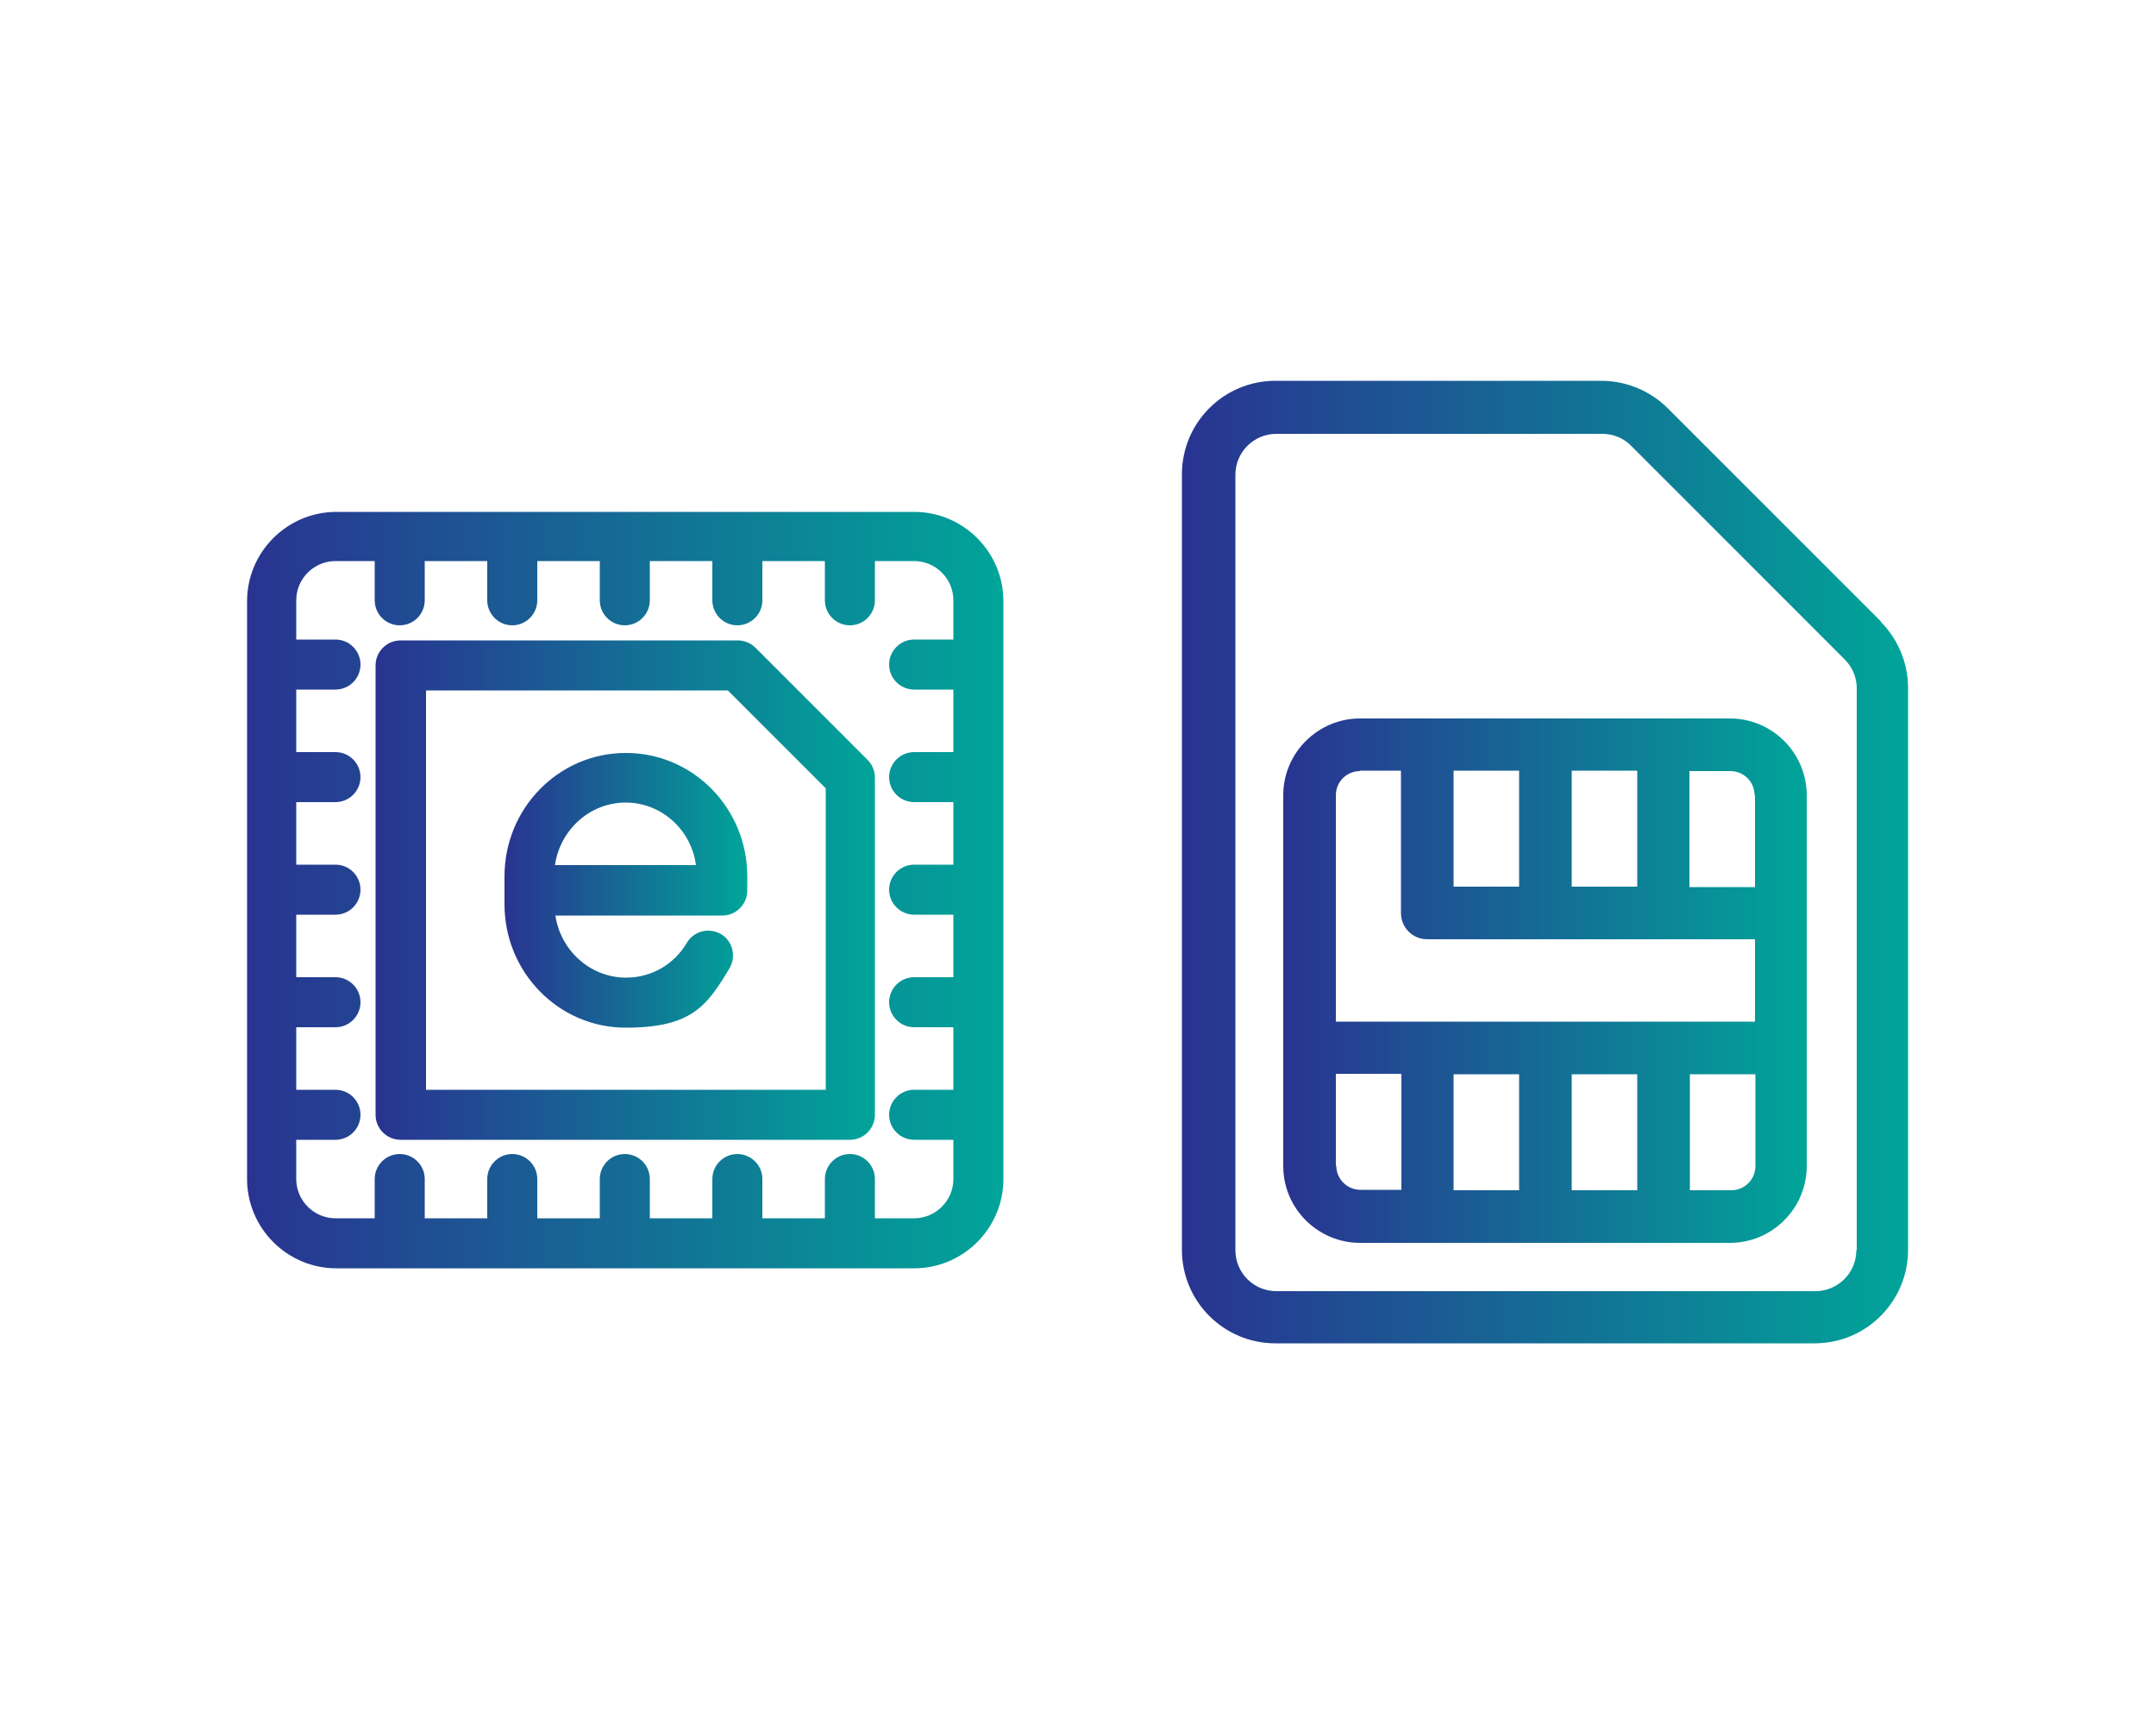 <?xml version="1.0" encoding="UTF-8"?>
<svg id="Layer_3" data-name="Layer 3" xmlns="http://www.w3.org/2000/svg" xmlns:xlink="http://www.w3.org/1999/xlink" version="1.1" viewBox="0 0 500 400">
  <defs>
    <style>
      .cls-1 {
        fill: url(#linear-gradient);
      }

      .cls-1, .cls-2, .cls-3, .cls-4, .cls-5 {
        stroke-width: 0px;
      }

      .cls-2 {
        fill: url(#linear-gradient-4);
      }

      .cls-3 {
        fill: url(#linear-gradient-2);
      }

      .cls-4 {
        fill: url(#linear-gradient-3);
      }

      .cls-5 {
        fill: url(#linear-gradient-5);
      }
    </style>
    <linearGradient id="linear-gradient" x1="57.4" y1="206.4" x2="232.7" y2="206.4" gradientUnits="userSpaceOnUse">
      <stop offset="0" stop-color="#293391"/>
      <stop offset="1" stop-color="#00a599"/>
    </linearGradient>
    <linearGradient id="linear-gradient-2" x1="87.1" y1="206.4" x2="203" y2="206.4" xlink:href="#linear-gradient"/>
    <linearGradient id="linear-gradient-3" x1="116.9" y1="206.4" x2="173.2" y2="206.4" xlink:href="#linear-gradient"/>
    <linearGradient id="linear-gradient-4" x1="274.1" y1="200" x2="442.6" y2="200" xlink:href="#linear-gradient"/>
    <linearGradient id="linear-gradient-5" x1="297.6" y1="227.4" x2="419.2" y2="227.4" xlink:href="#linear-gradient"/>
  </defs>
  <g>
    <path class="cls-1" d="M212,118.7H78c-11.4,0-20.7,9.3-20.7,20.7v134c0,11.4,9.3,20.7,20.7,20.7h134c11.4,0,20.7-9.3,20.7-20.7v-134c0-11.4-9.3-20.7-20.7-20.7ZM212,282.5h-9.1v-9.1c0-3.2-2.6-5.8-5.8-5.8s-5.8,2.6-5.8,5.8v9.1h-14.5v-9.1c0-3.2-2.6-5.8-5.8-5.8s-5.8,2.6-5.8,5.8v9.1h-14.5v-9.1c0-3.2-2.6-5.8-5.8-5.8s-5.8,2.6-5.8,5.8v9.1h-14.5v-9.1c0-3.2-2.6-5.8-5.8-5.8s-5.8,2.6-5.8,5.8v9.1h-14.5v-9.1c0-3.2-2.6-5.8-5.8-5.8s-5.8,2.6-5.8,5.8v9.1h-9.1c-5,0-9.1-4.1-9.1-9.1v-9.1h9.1c3.2,0,5.8-2.6,5.8-5.8s-2.6-5.8-5.8-5.8h-9.1v-14.5h9.1c3.2,0,5.8-2.6,5.8-5.8s-2.6-5.8-5.8-5.8h-9.1v-14.5h9.1c3.2,0,5.8-2.6,5.8-5.8s-2.6-5.8-5.8-5.8h-9.1v-14.5h9.1c3.2,0,5.8-2.6,5.8-5.8s-2.6-5.8-5.8-5.8h-9.1v-14.5h9.1c3.2,0,5.8-2.6,5.8-5.8s-2.6-5.8-5.8-5.8h-9.1v-9.1c0-5,4.1-9.1,9.1-9.1h9.1v9.1c0,3.2,2.6,5.8,5.8,5.8s5.8-2.6,5.8-5.8v-9.1h14.5v9.1c0,3.2,2.6,5.8,5.8,5.8s5.8-2.6,5.8-5.8v-9.1h14.5v9.1c0,3.2,2.6,5.8,5.8,5.8s5.8-2.6,5.8-5.8v-9.1h14.5v9.1c0,3.2,2.6,5.8,5.8,5.8s5.8-2.6,5.8-5.8v-9.1h14.5v9.1c0,3.2,2.6,5.8,5.8,5.8s5.8-2.6,5.8-5.8v-9.1h9.1c5,0,9.1,4.1,9.1,9.1v9.1h-9.1c-3.2,0-5.8,2.6-5.8,5.8s2.6,5.8,5.8,5.8h9.1v14.5h-9.1c-3.2,0-5.8,2.6-5.8,5.8s2.6,5.8,5.8,5.8h9.1v14.5h-9.1c-3.2,0-5.8,2.6-5.8,5.8s2.6,5.8,5.8,5.8h9.1v14.5h-9.1c-3.2,0-5.8,2.6-5.8,5.8s2.6,5.8,5.8,5.8h9.1v14.5h-9.1c-3.2,0-5.8,2.6-5.8,5.8s2.6,5.8,5.8,5.8h9.1v9.1c0,5-4.1,9.1-9.1,9.1Z"/>
    <path class="cls-3" d="M175.2,150.2c-1.1-1.1-2.6-1.7-4.1-1.7h-78.2c-3.2,0-5.8,2.6-5.8,5.8v104.2c0,3.2,2.6,5.8,5.8,5.8h104.2c3.2,0,5.8-2.6,5.8-5.8v-78.2c0-1.5-.6-3-1.7-4.1l-26.1-26.1ZM191.4,252.7h-92.6v-92.6h70l22.7,22.7v70Z"/>
    <path class="cls-4" d="M145.1,174.6c-15.5,0-28.1,12.8-28.1,28.6v6.5c0,15.8,12.6,28.6,28.1,28.6s18.9-5.2,24.1-13.8c1.6-2.8.7-6.3-2-7.9-2.8-1.6-6.3-.7-7.9,2-3,5.1-8.3,8.1-14.1,8.1-8.3,0-15.2-6.3-16.4-14.4h38.7c3.2,0,5.8-2.6,5.8-5.8v-3.3c0-15.8-12.6-28.6-28.1-28.6ZM128.7,200.6c1.2-8.2,8.1-14.5,16.4-14.5s15.2,6.3,16.3,14.5h-32.7Z"/>
  </g>
  <g>
    <path class="cls-2" d="M436.3,144.2l-49.5-49.5c-4-4-9.6-6.4-15.4-6.4h-75.6c-12,0-21.7,9.7-21.7,21.7v179.8c0,12,9.7,21.7,21.7,21.7h125c12,0,21.7-9.7,21.7-21.7v-130.3c0-5.7-2.3-11.3-6.4-15.4ZM430.5,289.9c0,5.3-4.3,9.5-9.5,9.5h-125c-5.3,0-9.5-4.3-9.5-9.5V110.1c0-5.3,4.3-9.5,9.5-9.5h75.6c2.5,0,5,1,6.7,2.8l49.5,49.5c1.8,1.8,2.8,4.2,2.8,6.7v130.3Z"/>
    <path class="cls-5" d="M401.4,166.6h-86c-9.8,0-17.8,8-17.8,17.8v86c0,9.8,8,17.8,17.8,17.8h15.6s0,0,0,0,0,0,0,0h27.3s0,0,0,0,0,0,0,0h27.3s0,0,0,0,0,0,0,0h15.6c9.8,0,17.8-8,17.8-17.8v-86c0-9.8-8-17.8-17.8-17.8ZM407,184.4v21.3h-15.2v-26.9h9.5c3.1,0,5.6,2.5,5.6,5.6ZM364.5,205.6v-26.9h15.2v26.9h-15.2ZM337.1,205.6v-26.9h15.2v26.9h-15.2ZM315.4,178.7h9.5v33c0,3.4,2.7,6.1,6.1,6.1h76v19.1h-97.2v-52.5c0-3.1,2.5-5.6,5.6-5.6ZM352.3,249.1v26.9h-15.2v-26.9h15.2ZM364.5,249.1h15.2v26.9h-15.2v-26.9ZM309.8,270.3v-21.3h15.2v26.9h-9.5c-3.1,0-5.6-2.5-5.6-5.6ZM401.4,276h-9.5v-26.9h15.2v21.3c0,3.1-2.5,5.6-5.6,5.6Z"/>
  </g>
</svg>